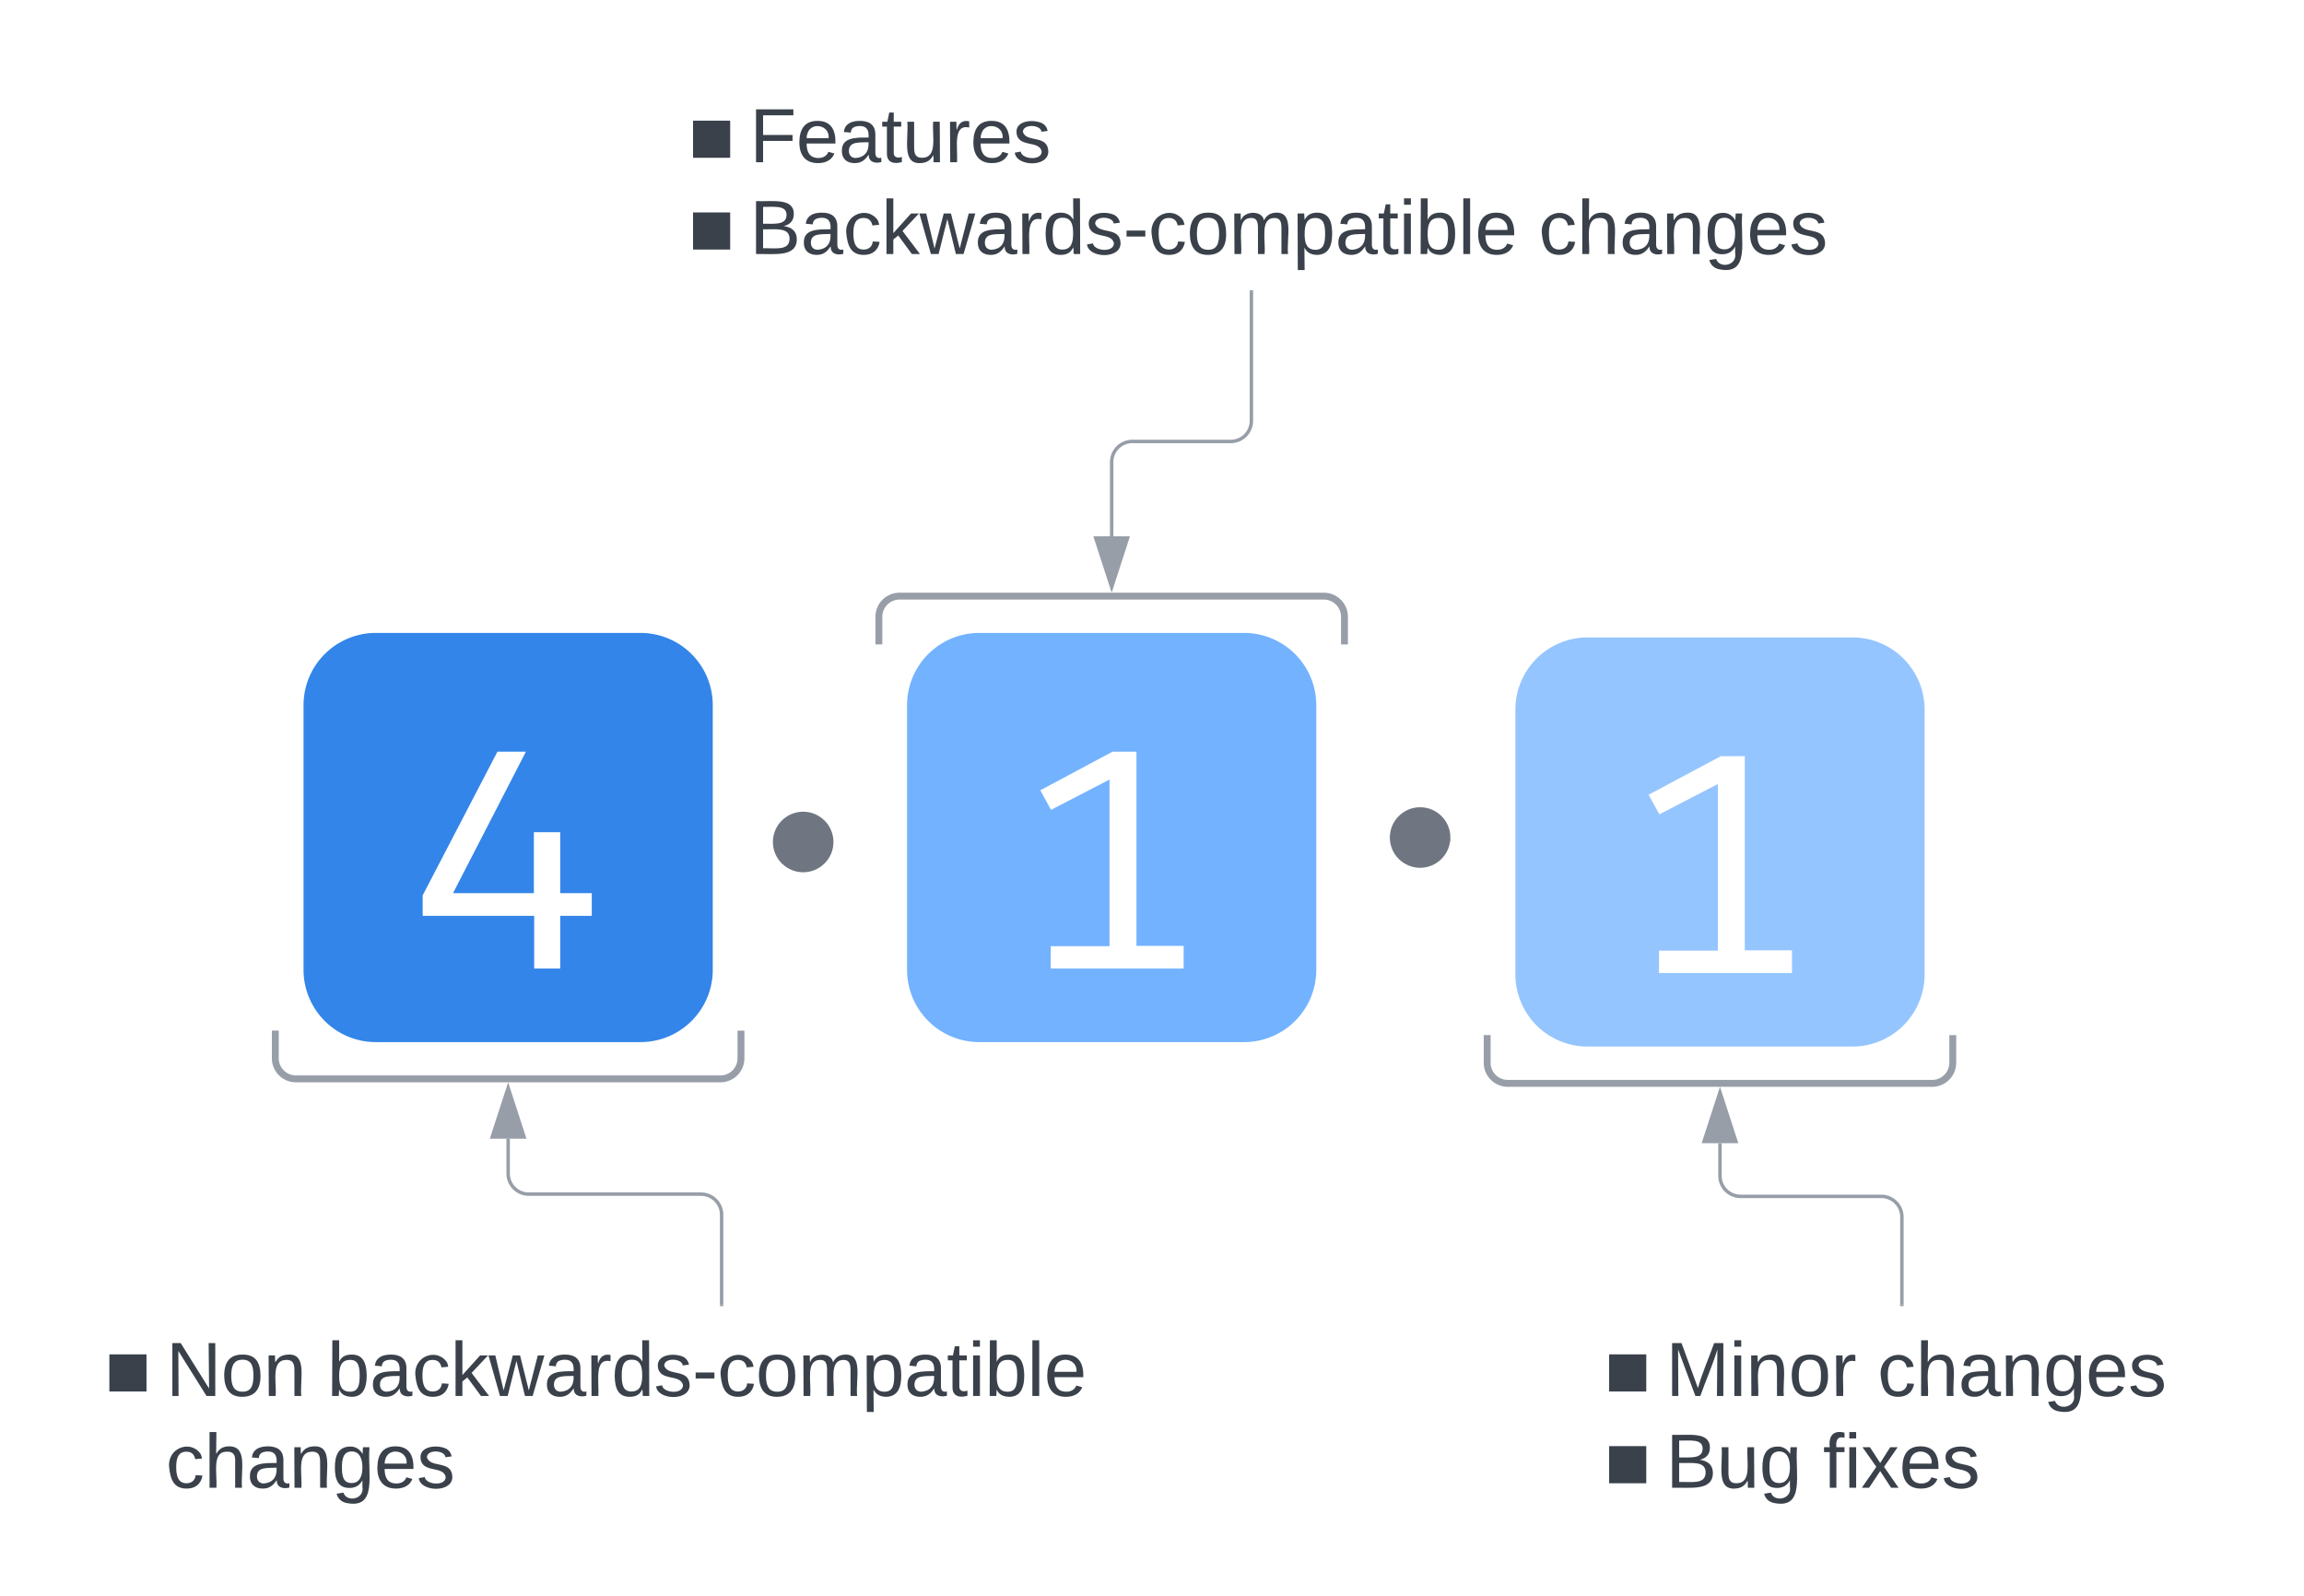<svg xmlns="http://www.w3.org/2000/svg" xmlns:xlink="http://www.w3.org/1999/xlink" xmlns:lucid="lucid" width="669.42" height="463.83"><g transform="translate(-521.208 -413.401)" lucid:page-tab-id="u7UXwtVj4GMw"><path d="M0 0h1760v1360H0z" fill="#fff"/><path d="M762.37 658.07c0 4.3-3.5 7.8-7.8 7.8s-7.8-3.5-7.8-7.8 3.5-7.8 7.8-7.8 7.8 3.5 7.8 7.8z" stroke="#6f7681" stroke-width="2" fill="#6f7681"/><path d="M542.2 798.9a6 6 0 0 1 6-6h365.34a6 6 0 0 1 6 6v51.33a6 6 0 0 1-6 6H548.2a6 6 0 0 1-6-6z" stroke="#000" stroke-opacity="0" stroke-width="2" fill="#fff" fill-opacity="0"/><use xlink:href="#a" transform="matrix(1,0,0,1,547.208,797.896) translate(4.414 21.153)"/><use xlink:href="#b" transform="matrix(1,0,0,1,547.208,797.896) translate(22.222 21.153)"/><use xlink:href="#c" transform="matrix(1,0,0,1,547.208,797.896) translate(69.074 21.153)"/><use xlink:href="#d" transform="matrix(1,0,0,1,547.208,797.896) translate(22.222 47.819)"/><path d="M730.87 792.4v-26a6 6 0 0 0-6-6h-50.02a6 6 0 0 1-6-6v-10.1" stroke="#979ea8" fill="none"/><path d="M731.35 792.9h-.95v-.52h.95z" stroke="#979ea8" stroke-width=".05" fill="#979ea8"/><path d="M668.85 729.52l4.63 14.27h-9.27z" stroke="#979ea8" fill="#979ea8"/><path d="M711.8 440.4a6 6 0 0 1 6-6h334a6 6 0 0 1 6 6v51.34a6 6 0 0 1-6 6h-334a6 6 0 0 1-6-6z" stroke="#000" stroke-opacity="0" stroke-width="2" fill="#fff" fill-opacity="0"/><use xlink:href="#a" transform="matrix(1,0,0,1,716.792,439.401) translate(4.414 21.153)"/><use xlink:href="#e" transform="matrix(1,0,0,1,716.792,439.401) translate(22.222 21.153)"/><use xlink:href="#a" transform="matrix(1,0,0,1,716.792,439.401) translate(4.414 47.819)"/><use xlink:href="#f" transform="matrix(1,0,0,1,716.792,439.401) translate(22.222 47.819)"/><use xlink:href="#d" transform="matrix(1,0,0,1,716.792,439.401) translate(251.481 47.819)"/><path d="M977.96 798.9a6 6 0 0 1 6-6h179.67a6 6 0 0 1 6 6v51.33a6 6 0 0 1-6 6H983.96a6 6 0 0 1-6-6z" stroke="#000" stroke-opacity="0" stroke-width="2" fill="#fff" fill-opacity="0"/><use xlink:href="#a" transform="matrix(1,0,0,1,982.959,797.896) translate(4.414 21.153)"/><use xlink:href="#g" transform="matrix(1,0,0,1,982.959,797.896) translate(22.222 21.153)"/><use xlink:href="#h" transform="matrix(1,0,0,1,982.959,797.896) translate(83.765 21.153)"/><use xlink:href="#a" transform="matrix(1,0,0,1,982.959,797.896) translate(4.414 47.819)"/><use xlink:href="#i" transform="matrix(1,0,0,1,982.959,797.896) translate(22.222 47.819)"/><use xlink:href="#j" transform="matrix(1,0,0,1,982.959,797.896) translate(67.901 47.819)"/><path d="M941.6 656.77c0 4.3-3.48 7.8-7.78 7.8-4.3 0-7.8-3.5-7.8-7.8s3.5-7.8 7.8-7.8 7.8 3.5 7.8 7.8z" stroke="#6f7681" stroke-width="2" fill="#6f7681"/><path d="M1073.8 792.4v-25.35a6 6 0 0 0-6-6h-40.86a6 6 0 0 1-6-6v-9.46" stroke="#979ea8" fill="none"/><path d="M1074.27 792.9h-.95v-.52h.95z" stroke="#979ea8" stroke-width=".05" fill="#979ea8"/><path d="M1020.95 730.82l4.63 14.27h-9.27z" stroke="#979ea8" fill="#979ea8"/><path d="M884.8 498.24v37.44a6 6 0 0 1-6 6h-28.6a6 6 0 0 0-6 6v21.56" stroke="#979ea8" fill="none"/><path d="M885.27 498.25h-.95v-.5h.95z" stroke="#979ea8" stroke-width=".05" fill="#979ea8"/><path d="M844.2 584l-4.64-14.26h9.27z" stroke="#979ea8" fill="#979ea8"/><g><path d="M607.2 726.9a6 6 0 0 1-6-6V592.64a6 6 0 0 1 6-6h123.3a6 6 0 0 1 6 6V720.9a6 6 0 0 1-6 6z" fill="#fff" fill-opacity="0"/><path d="M601.2 712.88v8.03a6 6 0 0 0 6 6h123.3a6 6 0 0 0 6-6v-8.02" stroke="#979ea8" stroke-width="2" fill="none"/></g><path d="M610.4 618.32a20 20 0 0 1 20-20h76.9a20 20 0 0 1 20 20v76.9a20 20 0 0 1-20 20h-76.9a20 20 0 0 1-20-20z" stroke="#3385e9" stroke-width="2" fill="#3385e9"/><g><use xlink:href="#k" transform="matrix(1,0,0,1,615.398,603.317) translate(26.394 91.522)"/></g><g><path d="M905.84 586.63a6 6 0 0 1 6 6V720.9a6 6 0 0 1-6 6H782.56a6 6 0 0 1-6-6V592.64a6 6 0 0 1 6-6z" fill="#fff" fill-opacity="0"/><path d="M911.84 600.66v-8.03a6 6 0 0 0-6-6H782.56a6 6 0 0 0-6 6v8.03" stroke="#979ea8" stroke-width="2" fill="none"/></g><path d="M785.75 618.32a20 20 0 0 1 20-20h76.9a20 20 0 0 1 20 20v76.9a20 20 0 0 1-20 20h-76.9a20 20 0 0 1-20-20z" stroke="#73b2ff" stroke-width="2" fill="#73b2ff"/><g><use xlink:href="#l" transform="matrix(1,0,0,1,790.748,603.317) translate(26.394 91.522)"/></g><g><path d="M959.3 728.2a6 6 0 0 1-6-6V593.94a6 6 0 0 1 6-6h123.28a6 6 0 0 1 6 6V722.2a6 6 0 0 1-6 6z" fill="#fff" fill-opacity="0"/><path d="M953.3 714.18v8.03a6 6 0 0 0 6 6h123.28a6 6 0 0 0 6-6v-8.02" stroke="#979ea8" stroke-width="2" fill="none"/></g><path d="M962.5 619.62a20 20 0 0 1 20-20h76.9a20 20 0 0 1 20 20v76.9a20 20 0 0 1-20 20h-76.9a20 20 0 0 1-20-20z" stroke="#95c5ff" stroke-width="2" fill="#95c5ff"/><g><use xlink:href="#l" transform="matrix(1,0,0,1,967.495,604.616) translate(26.394 91.522)"/></g><defs><path fill="#3a414a" d="M22-195h174v174H22v-174" id="m"/><use transform="matrix(0.062,0,0,0.062,0,0)" xlink:href="#m" id="a"/><path fill="#3a414a" d="M190 0L58-211 59 0H30v-248h39L202-35l-2-213h31V0h-41" id="n"/><path fill="#3a414a" d="M100-194c62-1 85 37 85 99 1 63-27 99-86 99S16-35 15-95c0-66 28-99 85-99zM99-20c44 1 53-31 53-75 0-43-8-75-51-75s-53 32-53 75 10 74 51 75" id="o"/><path fill="#3a414a" d="M117-194c89-4 53 116 60 194h-32v-121c0-31-8-49-39-48C34-167 62-67 57 0H25l-1-190h30c1 10-1 24 2 32 11-22 29-35 61-36" id="p"/><g id="b"><use transform="matrix(0.062,0,0,0.062,0,0)" xlink:href="#n"/><use transform="matrix(0.062,0,0,0.062,15.988,0)" xlink:href="#o"/><use transform="matrix(0.062,0,0,0.062,28.333,0)" xlink:href="#p"/></g><path fill="#3a414a" d="M115-194c53 0 69 39 70 98 0 66-23 100-70 100C84 3 66-7 56-30L54 0H23l1-261h32v101c10-23 28-34 59-34zm-8 174c40 0 45-34 45-75 0-40-5-75-45-74-42 0-51 32-51 76 0 43 10 73 51 73" id="q"/><path fill="#3a414a" d="M141-36C126-15 110 5 73 4 37 3 15-17 15-53c-1-64 63-63 125-63 3-35-9-54-41-54-24 1-41 7-42 31l-33-3c5-37 33-52 76-52 45 0 72 20 72 64v82c-1 20 7 32 28 27v20c-31 9-61-2-59-35zM48-53c0 20 12 33 32 33 41-3 63-29 60-74-43 2-92-5-92 41" id="r"/><path fill="#3a414a" d="M96-169c-40 0-48 33-48 73s9 75 48 75c24 0 41-14 43-38l32 2c-6 37-31 61-74 61-59 0-76-41-82-99-10-93 101-131 147-64 4 7 5 14 7 22l-32 3c-4-21-16-35-41-35" id="s"/><path fill="#3a414a" d="M143 0L79-87 56-68V0H24v-261h32v163l83-92h37l-77 82L181 0h-38" id="t"/><path fill="#3a414a" d="M206 0h-36l-40-164L89 0H53L-1-190h32L70-26l43-164h34l41 164 42-164h31" id="u"/><path fill="#3a414a" d="M114-163C36-179 61-72 57 0H25l-1-190h30c1 12-1 29 2 39 6-27 23-49 58-41v29" id="v"/><path fill="#3a414a" d="M85-194c31 0 48 13 60 33l-1-100h32l1 261h-30c-2-10 0-23-3-31C134-8 116 4 85 4 32 4 16-35 15-94c0-66 23-100 70-100zm9 24c-40 0-46 34-46 75 0 40 6 74 45 74 42 0 51-32 51-76 0-42-9-74-50-73" id="w"/><path fill="#3a414a" d="M135-143c-3-34-86-38-87 0 15 53 115 12 119 90S17 21 10-45l28-5c4 36 97 45 98 0-10-56-113-15-118-90-4-57 82-63 122-42 12 7 21 19 24 35" id="x"/><path fill="#3a414a" d="M16-82v-28h88v28H16" id="y"/><path fill="#3a414a" d="M210-169c-67 3-38 105-44 169h-31v-121c0-29-5-50-35-48C34-165 62-65 56 0H25l-1-190h30c1 10-1 24 2 32 10-44 99-50 107 0 11-21 27-35 58-36 85-2 47 119 55 194h-31v-121c0-29-5-49-35-48" id="z"/><path fill="#3a414a" d="M115-194c55 1 70 41 70 98S169 2 115 4C84 4 66-9 55-30l1 105H24l-1-265h31l2 30c10-21 28-34 59-34zm-8 174c40 0 45-34 45-75s-6-73-45-74c-42 0-51 32-51 76 0 43 10 73 51 73" id="A"/><path fill="#3a414a" d="M59-47c-2 24 18 29 38 22v24C64 9 27 4 27-40v-127H5v-23h24l9-43h21v43h35v23H59v120" id="B"/><path fill="#3a414a" d="M24-231v-30h32v30H24zM24 0v-190h32V0H24" id="C"/><path fill="#3a414a" d="M24 0v-261h32V0H24" id="D"/><path fill="#3a414a" d="M100-194c63 0 86 42 84 106H49c0 40 14 67 53 68 26 1 43-12 49-29l28 8c-11 28-37 45-77 45C44 4 14-33 15-96c1-61 26-98 85-98zm52 81c6-60-76-77-97-28-3 7-6 17-6 28h103" id="E"/><g id="c"><use transform="matrix(0.062,0,0,0.062,0,0)" xlink:href="#q"/><use transform="matrix(0.062,0,0,0.062,12.346,0)" xlink:href="#r"/><use transform="matrix(0.062,0,0,0.062,24.691,0)" xlink:href="#s"/><use transform="matrix(0.062,0,0,0.062,35.802,0)" xlink:href="#t"/><use transform="matrix(0.062,0,0,0.062,46.914,0)" xlink:href="#u"/><use transform="matrix(0.062,0,0,0.062,62.901,0)" xlink:href="#r"/><use transform="matrix(0.062,0,0,0.062,75.247,0)" xlink:href="#v"/><use transform="matrix(0.062,0,0,0.062,82.593,0)" xlink:href="#w"/><use transform="matrix(0.062,0,0,0.062,94.938,0)" xlink:href="#x"/><use transform="matrix(0.062,0,0,0.062,106.049,0)" xlink:href="#y"/><use transform="matrix(0.062,0,0,0.062,113.395,0)" xlink:href="#s"/><use transform="matrix(0.062,0,0,0.062,124.506,0)" xlink:href="#o"/><use transform="matrix(0.062,0,0,0.062,136.852,0)" xlink:href="#z"/><use transform="matrix(0.062,0,0,0.062,155.309,0)" xlink:href="#A"/><use transform="matrix(0.062,0,0,0.062,167.654,0)" xlink:href="#r"/><use transform="matrix(0.062,0,0,0.062,180,0)" xlink:href="#B"/><use transform="matrix(0.062,0,0,0.062,186.173,0)" xlink:href="#C"/><use transform="matrix(0.062,0,0,0.062,191.049,0)" xlink:href="#q"/><use transform="matrix(0.062,0,0,0.062,203.395,0)" xlink:href="#D"/><use transform="matrix(0.062,0,0,0.062,208.272,0)" xlink:href="#E"/></g><path fill="#3a414a" d="M106-169C34-169 62-67 57 0H25v-261h32l-1 103c12-21 28-36 61-36 89 0 53 116 60 194h-32v-121c2-32-8-49-39-48" id="F"/><path fill="#3a414a" d="M177-190C167-65 218 103 67 71c-23-6-38-20-44-43l32-5c15 47 100 32 89-28v-30C133-14 115 1 83 1 29 1 15-40 15-95c0-56 16-97 71-98 29-1 48 16 59 35 1-10 0-23 2-32h30zM94-22c36 0 50-32 50-73 0-42-14-75-50-75-39 0-46 34-46 75s6 73 46 73" id="G"/><g id="d"><use transform="matrix(0.062,0,0,0.062,0,0)" xlink:href="#s"/><use transform="matrix(0.062,0,0,0.062,11.111,0)" xlink:href="#F"/><use transform="matrix(0.062,0,0,0.062,23.457,0)" xlink:href="#r"/><use transform="matrix(0.062,0,0,0.062,35.802,0)" xlink:href="#p"/><use transform="matrix(0.062,0,0,0.062,48.148,0)" xlink:href="#G"/><use transform="matrix(0.062,0,0,0.062,60.494,0)" xlink:href="#E"/><use transform="matrix(0.062,0,0,0.062,72.84,0)" xlink:href="#x"/></g><path fill="#3a414a" d="M63-220v92h138v28H63V0H30v-248h175v28H63" id="H"/><path fill="#3a414a" d="M84 4C-5 8 30-112 23-190h32v120c0 31 7 50 39 49 72-2 45-101 50-169h31l1 190h-30c-1-10 1-25-2-33-11 22-28 36-60 37" id="I"/><g id="e"><use transform="matrix(0.062,0,0,0.062,0,0)" xlink:href="#H"/><use transform="matrix(0.062,0,0,0.062,13.519,0)" xlink:href="#E"/><use transform="matrix(0.062,0,0,0.062,25.864,0)" xlink:href="#r"/><use transform="matrix(0.062,0,0,0.062,38.21,0)" xlink:href="#B"/><use transform="matrix(0.062,0,0,0.062,44.383,0)" xlink:href="#I"/><use transform="matrix(0.062,0,0,0.062,56.728,0)" xlink:href="#v"/><use transform="matrix(0.062,0,0,0.062,64.074,0)" xlink:href="#E"/><use transform="matrix(0.062,0,0,0.062,76.42,0)" xlink:href="#x"/></g><path fill="#3a414a" d="M160-131c35 5 61 23 61 61C221 17 115-2 30 0v-248c76 3 177-17 177 60 0 33-19 50-47 57zm-97-11c50-1 110 9 110-42 0-47-63-36-110-37v79zm0 115c55-2 124 14 124-45 0-56-70-42-124-44v89" id="J"/><g id="f"><use transform="matrix(0.062,0,0,0.062,0,0)" xlink:href="#J"/><use transform="matrix(0.062,0,0,0.062,14.815,0)" xlink:href="#r"/><use transform="matrix(0.062,0,0,0.062,27.16,0)" xlink:href="#s"/><use transform="matrix(0.062,0,0,0.062,38.272,0)" xlink:href="#t"/><use transform="matrix(0.062,0,0,0.062,49.383,0)" xlink:href="#u"/><use transform="matrix(0.062,0,0,0.062,65.37,0)" xlink:href="#r"/><use transform="matrix(0.062,0,0,0.062,77.716,0)" xlink:href="#v"/><use transform="matrix(0.062,0,0,0.062,85.062,0)" xlink:href="#w"/><use transform="matrix(0.062,0,0,0.062,97.407,0)" xlink:href="#x"/><use transform="matrix(0.062,0,0,0.062,108.519,0)" xlink:href="#y"/><use transform="matrix(0.062,0,0,0.062,115.864,0)" xlink:href="#s"/><use transform="matrix(0.062,0,0,0.062,126.975,0)" xlink:href="#o"/><use transform="matrix(0.062,0,0,0.062,139.321,0)" xlink:href="#z"/><use transform="matrix(0.062,0,0,0.062,157.778,0)" xlink:href="#A"/><use transform="matrix(0.062,0,0,0.062,170.123,0)" xlink:href="#r"/><use transform="matrix(0.062,0,0,0.062,182.469,0)" xlink:href="#B"/><use transform="matrix(0.062,0,0,0.062,188.642,0)" xlink:href="#C"/><use transform="matrix(0.062,0,0,0.062,193.519,0)" xlink:href="#q"/><use transform="matrix(0.062,0,0,0.062,205.864,0)" xlink:href="#D"/><use transform="matrix(0.062,0,0,0.062,210.741,0)" xlink:href="#E"/></g><path fill="#3a414a" d="M240 0l2-218c-23 76-54 145-80 218h-23L58-218 59 0H30v-248h44l77 211c21-75 51-140 76-211h43V0h-30" id="K"/><g id="g"><use transform="matrix(0.062,0,0,0.062,0,0)" xlink:href="#K"/><use transform="matrix(0.062,0,0,0.062,18.457,0)" xlink:href="#C"/><use transform="matrix(0.062,0,0,0.062,23.333,0)" xlink:href="#p"/><use transform="matrix(0.062,0,0,0.062,35.679,0)" xlink:href="#o"/><use transform="matrix(0.062,0,0,0.062,48.025,0)" xlink:href="#v"/></g><g id="h"><use transform="matrix(0.062,0,0,0.062,0,0)" xlink:href="#s"/><use transform="matrix(0.062,0,0,0.062,11.111,0)" xlink:href="#F"/><use transform="matrix(0.062,0,0,0.062,23.457,0)" xlink:href="#r"/><use transform="matrix(0.062,0,0,0.062,35.802,0)" xlink:href="#p"/><use transform="matrix(0.062,0,0,0.062,48.148,0)" xlink:href="#G"/><use transform="matrix(0.062,0,0,0.062,60.494,0)" xlink:href="#E"/><use transform="matrix(0.062,0,0,0.062,72.84,0)" xlink:href="#x"/></g><g id="i"><use transform="matrix(0.062,0,0,0.062,0,0)" xlink:href="#J"/><use transform="matrix(0.062,0,0,0.062,14.815,0)" xlink:href="#I"/><use transform="matrix(0.062,0,0,0.062,27.16,0)" xlink:href="#G"/></g><path fill="#3a414a" d="M101-234c-31-9-42 10-38 44h38v23H63V0H32v-167H5v-23h27c-7-52 17-82 69-68v24" id="L"/><path fill="#3a414a" d="M141 0L90-78 38 0H4l68-98-65-92h35l48 74 47-74h35l-64 92 68 98h-35" id="M"/><g id="j"><use transform="matrix(0.062,0,0,0.062,0,0)" xlink:href="#L"/><use transform="matrix(0.062,0,0,0.062,6.173,0)" xlink:href="#C"/><use transform="matrix(0.062,0,0,0.062,11.049,0)" xlink:href="#M"/><use transform="matrix(0.062,0,0,0.062,22.16,0)" xlink:href="#E"/><use transform="matrix(0.062,0,0,0.062,34.506,0)" xlink:href="#x"/></g><path fill="#fff" d="M577-172H474V0h-85v-172H25v-67l244-469h93L124-246h264v-199h86v199h103v74" id="N"/><use transform="matrix(0.089,0,0,0.089,0,0)" xlink:href="#N" id="k"/><path fill="#fff" d="M539-74V0H105v-73h192v-544l-191 99-35-64 236-126h78v634h154" id="O"/><use transform="matrix(0.089,0,0,0.089,0,0)" xlink:href="#O" id="l"/></defs></g></svg>